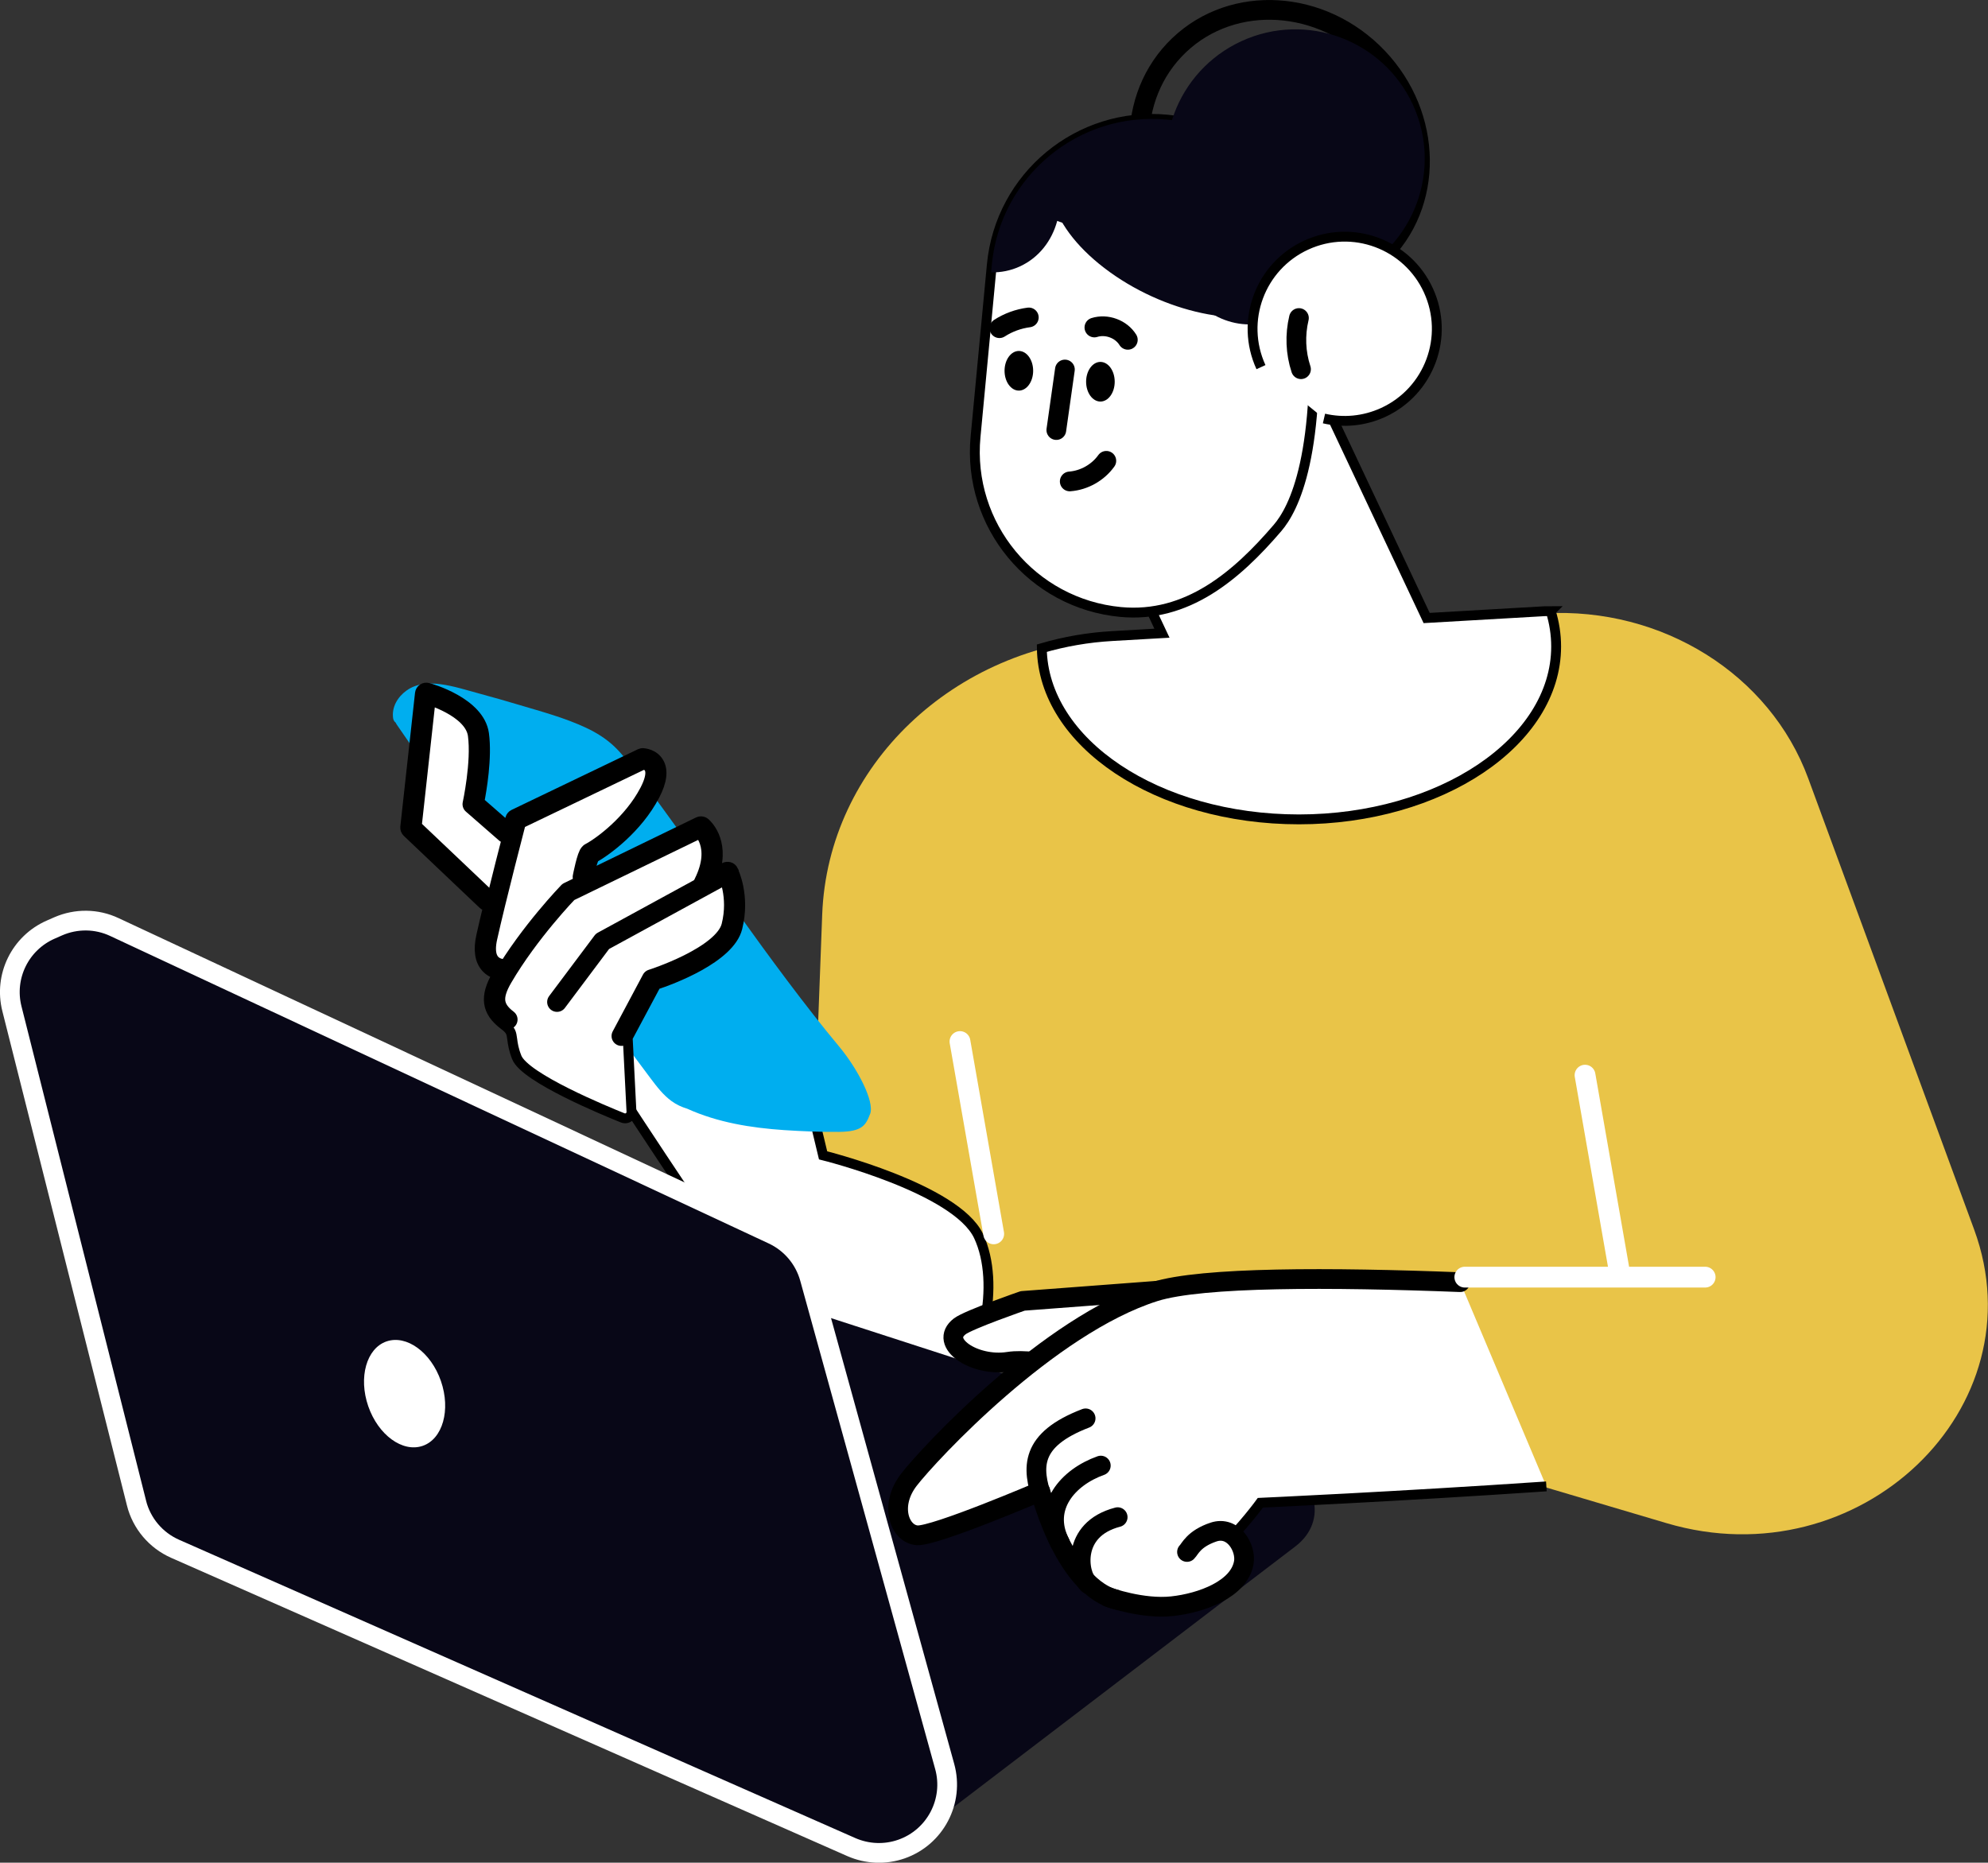 <?xml version="1.0" encoding="UTF-8"?><svg id="Layer_2" xmlns="http://www.w3.org/2000/svg" viewBox="0 0 201.58 188.89"><rect x="0" y="0" width="201.58" height="188.89" fill="#333333" stroke="none"/><defs><style>.cls-1{fill:#00aeef;}.cls-2{fill:#e9c448;}.cls-3,.cls-4,.cls-5{fill:#fff;}.cls-6,.cls-7{fill:#080717;}.cls-7,.cls-4,.cls-8{stroke-width:2px;}.cls-7,.cls-5{stroke-miterlimit:10;}.cls-7,.cls-9{stroke:#fff;}.cls-4,.cls-8,.cls-5{stroke:#000;}.cls-4,.cls-8,.cls-9{stroke-linecap:round;stroke-linejoin:round;}.cls-8,.cls-9{fill:none;}.cls-9{stroke-width:2.11px;}</style></defs><g id="_Layer_"><g><path class="cls-2" d="M82.02,128.68l1.35-35.94c.57-15.05,13.31-27.23,29.41-28.12l43.84-2.42c11.92-.66,22.85,6.18,26.73,16.73l16.82,45.74c6.66,18.12-11.63,35.58-31.18,29.79l-86.98-25.78Z"/><path class="cls-5" d="M82.55,113.37l.91,3.79s13.49,3.34,15.77,8.19c2.27,4.85,.45,12.89-3.18,16.53-3.33,3.33-8.49,1.97-10.46,1.36-1.97-.61-21.54-30.53-21.54-30.53,0,0-9.31-35.4,18.5,.65Z"/><path class="cls-1" d="M88.23,112.95c-.44,1.15-.78,1.8-3.15,1.83-1.85,.02-3.72-.06-5.57-.18-3.37-.23-6.74-.77-9.83-2.17-.56-.17-1.09-.41-1.57-.76-.87-.63-1.52-1.49-2.16-2.34-.8-1.06-1.59-2.12-2.38-3.19-1.59-2.14-3.17-4.28-4.74-6.43-6.33-8.66-12.54-17.42-18.62-26.26-.04-.06-.07-.12-.09-.17-.13-.1-.23-.25-.26-.45-.16-1.13,.47-2.17,1.37-2.81,.99-.71,2.23-.79,3.41-.64,1.35,.17,2.68,.61,3.99,.96,1.36,.37,2.71,.75,4.07,1.16,2.25,.67,4.59,1.3,6.72,2.3,1.03,.48,2.01,1.09,2.84,1.87,.84,.79,1.53,1.74,2.23,2.66,6.67,8.8,13.56,19.35,20.64,27.85,1.81,2.18,3.57,5.52,3.1,6.78Z"/><g><path class="cls-5" d="M74.35,88.25c-.08-.16-.22-.28-.39-.33-.17-.05-.35-.03-.51,.05l-.98,.54c1.06-3.35-.89-5-.98-5.08-.2-.16-.47-.19-.7-.08l-11.1,5.39c.22-.79,.43-1.47,.55-1.74,1.24-.7,4.4-2.97,6.16-6.35,.73-1.4,.87-2.52,.42-3.31-.5-.89-1.49-.96-1.6-.97-.12-.01-.22,.02-.32,.06l-12.81,6.15c-.17,.08-.3,.24-.35,.42,0,.02-.09,.33-.22,.85l-2.91-2.54c.22-1.13,.8-4.47,.47-6.9-.44-3.21-5.47-4.61-5.68-4.66-.18-.05-.38-.02-.54,.09-.16,.11-.26,.28-.28,.47l-1.49,13.55c-.02,.2,.05,.4,.2,.54l7.69,7.3c.13,.12,.29,.18,.45,.18,.03,0,.05-.01,.08-.02-.28,1.14-.53,2.21-.72,3.07-.31,1.4-.15,2.47,.48,3.18,.35,.39,.77,.59,1.15,.7l-.02,.03c-1.3,2.23-1.09,3.74,.68,5.08,.74,.55,.77,.8,.86,1.47,.06,.46,.14,1.04,.46,1.84,.83,2.08,9.09,5.47,10.74,6.13,.08,.03,.16,.05,.24,.05,.13,0,.27-.04,.38-.12,.18-.13,.28-.34,.27-.56l-.38-7.5,2.87-5.37c1.48-.49,7.48-2.67,8.25-5.76,.82-3.27-.38-5.73-.43-5.83Z"/><path class="cls-8" d="M63.01,105.06l3.07-5.76s7.3-2.31,8.07-5.38c.77-3.07-.38-5.38-.38-5.38l-12.68,6.92-4.61,6.15"/><path class="cls-8" d="M71.34,89.56c1.92-3.84-.26-5.64-.26-5.64l-13.45,6.53s-3.97,4.1-6.66,8.71c-1.1,1.89-1.02,3.07,.51,4.23"/><path class="cls-8" d="M51.35,98.27s-2.69,.26-1.92-3.2c.86-3.88,2.95-11.91,2.95-11.91l12.81-6.15s2.31,.13,.64,3.33c-1.67,3.2-4.75,5.48-6.02,6.15-.3,.16-.74,2.44-.74,2.44"/><path class="cls-8" d="M49.43,91.23l-7.69-7.3,1.49-13.55s4.82,1.3,5.21,4.12c.38,2.82-.54,7.05-.54,7.05l3.36,2.93"/></g><g><path class="cls-5" d="M157.24,61.97c-.2,0-.41,0-.61,.01l-11.97,.69-13.46-28.55c-2.07-4.39-7.41-6.32-11.93-4.31l-6.42,2.86c-4.52,2.01-6.5,7.2-4.43,11.59l9.4,19.95-5.03,.29c-2.47,.14-4.87,.56-7.15,1.23,.13,9.6,11.75,17.36,26.07,17.36s26.08-7.85,26.08-17.53c0-1.23-.19-2.43-.55-3.59Z"/><ellipse class="cls-8" cx="129.76" cy="15.29" rx="13.72" ry="14.78" transform="translate(25.17 93.61) rotate(-43.55)"/><path class="cls-5" d="M133.06,29.91c.85-8.97-5.74-16.93-14.71-17.78h0c-8.97-.85-16.93,5.74-17.78,14.71l-1.65,17.44c-.85,8.97,5.74,16.93,14.71,17.78h0c6.73,.63,11.76-3.68,15.9-8.51,1.67-1.94,4.55-7.49,3.52-23.64"/><path class="cls-6" d="M127.07,18.29c6.12,4.41,7.83,10.06,3.82,12.63-4.02,2.57-12.24,1.08-18.36-3.33-6.12-4.41-7.83-10.06-3.82-12.63,4.02-2.57,12.24-1.08,18.36,3.33Z"/><path class="cls-6" d="M143.27,10.63c3.02,6.58,.12,14.36-6.46,17.38s-14.36,.12-17.38-6.46c-3.02-6.58-.12-14.36,6.46-17.38,6.58-3.02,14.36-.12,17.38,6.46Z"/><path class="cls-6" d="M133.13,28.12c-.05-3.43-1.19-6.64-3.1-9.29-1.53-1.1-3.38-1.63-5.19-1.4,.04-1.2-.2-2.45-.73-3.64-1.75-.88-3.69-1.47-5.76-1.66-8.97-.85-16.93,5.74-17.78,14.71l-.07,.78c.98,.02,1.98-.17,2.91-.6,1.94-.89,3.25-2.61,3.79-4.62,1.74,.69,3.68,.72,5.44-.08,.04-.02,.08-.04,.12-.06,1.67,1.62,3.92,2.41,6.11,2.13-.04,1.24,.21,2.52,.77,3.75,1.81,3.95,6.21,5.81,9.83,4.15,1.79-.82,3.06-2.35,3.66-4.17Z"/><path class="cls-5" d="M127.86,37.23c-2.15-4.69-.09-10.23,4.6-12.38,4.69-2.15,10.23-.09,12.38,4.6,2.15,4.69,.09,10.23-4.6,12.38-1.95,.89-4.05,1.06-5.99,.61"/><path d="M104.76,37.6c0,1.11-.65,2.01-1.45,2.01-.8,0-1.45-.9-1.45-2.01s.65-2.01,1.45-2.01,1.45,.9,1.45,2.01Z"/><path d="M113.03,38.71c0,1.11-.65,2.01-1.45,2.01-.8,0-1.45-.9-1.45-2.01s.65-2.01,1.45-2.01c.8,0,1.45,.9,1.45,2.01Z"/><path class="cls-8" d="M108.47,48.82c1.46-.11,2.86-.9,3.71-2.09"/><path class="cls-8" d="M107.11,43.61c.29-2.05,.58-4.09,.87-6.14"/><path class="cls-8" d="M101.34,33.28c.9-.58,1.92-.95,2.98-1.09"/><path class="cls-8" d="M110.97,33.21c1.24-.39,2.71,.15,3.39,1.25"/><path class="cls-8" d="M131.92,37.44c-.55-1.66-.62-3.48-.21-5.19"/></g><g><path class="cls-6" d="M19.37,154.24c2.17-.6,30.14-22.51,40.86-26.67,1.52-.59,3.27-.63,4.85-.12l64.21,20.8c4.29,1.39,5.41,6,2.08,8.55l-36.72,28.02c-1.93,1.47-4.8,1.74-7.13,.67l-68.13-31.25Z"/><path class="cls-7" d="M13.84,152.41L1.21,102.3c-.83-3.28,.83-6.67,3.93-8.03l.75-.33c1.83-.8,3.91-.78,5.71,.07l66.77,31.18c1.84,.86,3.2,2.48,3.74,4.43l13.68,49.51c.97,3.51-.95,7.18-4.39,8.38h0c-1.66,.58-3.47,.5-5.07-.2l-68.57-30.25c-1.95-.86-3.4-2.57-3.92-4.64Z"/><path class="cls-3" d="M44.71,140.05c1.01,2.93,.18,5.87-1.85,6.57-2.04,.7-4.51-1.1-5.52-4.02s-.18-5.87,1.85-6.57c2.04-.7,4.51,1.1,5.52,4.02Z"/></g><g><path class="cls-4" d="M117.86,130.85l-14.16,1.07s-5.47,1.89-6.38,2.58c-2.17,1.66,1.45,4.13,4.94,3.59,3.05-.48,8.22,1.44,10.23,.62,2.01-.82,5.36-7.86,5.36-7.86Z"/><path class="cls-5" d="M148.06,130.02c-13.09-.51-26.19-.55-30.98,.96-10.78,3.41-22.89,16.45-24.92,19.08-2.03,2.63-.93,5.51,.84,5.63s12.49-4.46,12.49-4.46c0,0,2.85,11.39,9.09,11.12,6.24-.28,13.22-9.96,13.22-9.96,0,0,13.58-.61,29-1.66"/><path class="cls-8" d="M148.06,130.02c-13.09-.51-26.19-.55-30.98,.96-10.78,3.41-22.89,16.45-24.92,19.08-2.03,2.63-.93,5.51,.84,5.63s12.49-4.46,12.49-4.46c0,0,2.85,11.39,9.09,11.12"/><path class="cls-8" d="M110.08,143.83c-5.65,2.17-5.49,4.99-4.37,8.21"/><path class="cls-8" d="M111.62,148.62c-3.33,1.18-5.97,4.21-4.15,7.83"/><path class="cls-8" d="M113.33,153.85c-4.8,1.25-4,5.85-2.98,6.78"/><path class="cls-4" d="M112.36,161.95s3.47,1.26,6.49,.93c2.97-.32,6.81-1.72,7.27-4.43,.25-1.47-1.05-3.76-3.07-3.09-2.02,.68-2.38,1.72-2.69,2.02"/></g><line class="cls-9" x1="172.9" y1="129.51" x2="148.53" y2="129.51"/><line class="cls-9" x1="160.72" y1="109.03" x2="164.13" y2="128.53"/><line class="cls-9" x1="97.34" y1="105.62" x2="100.76" y2="125.12"/></g></g></svg>